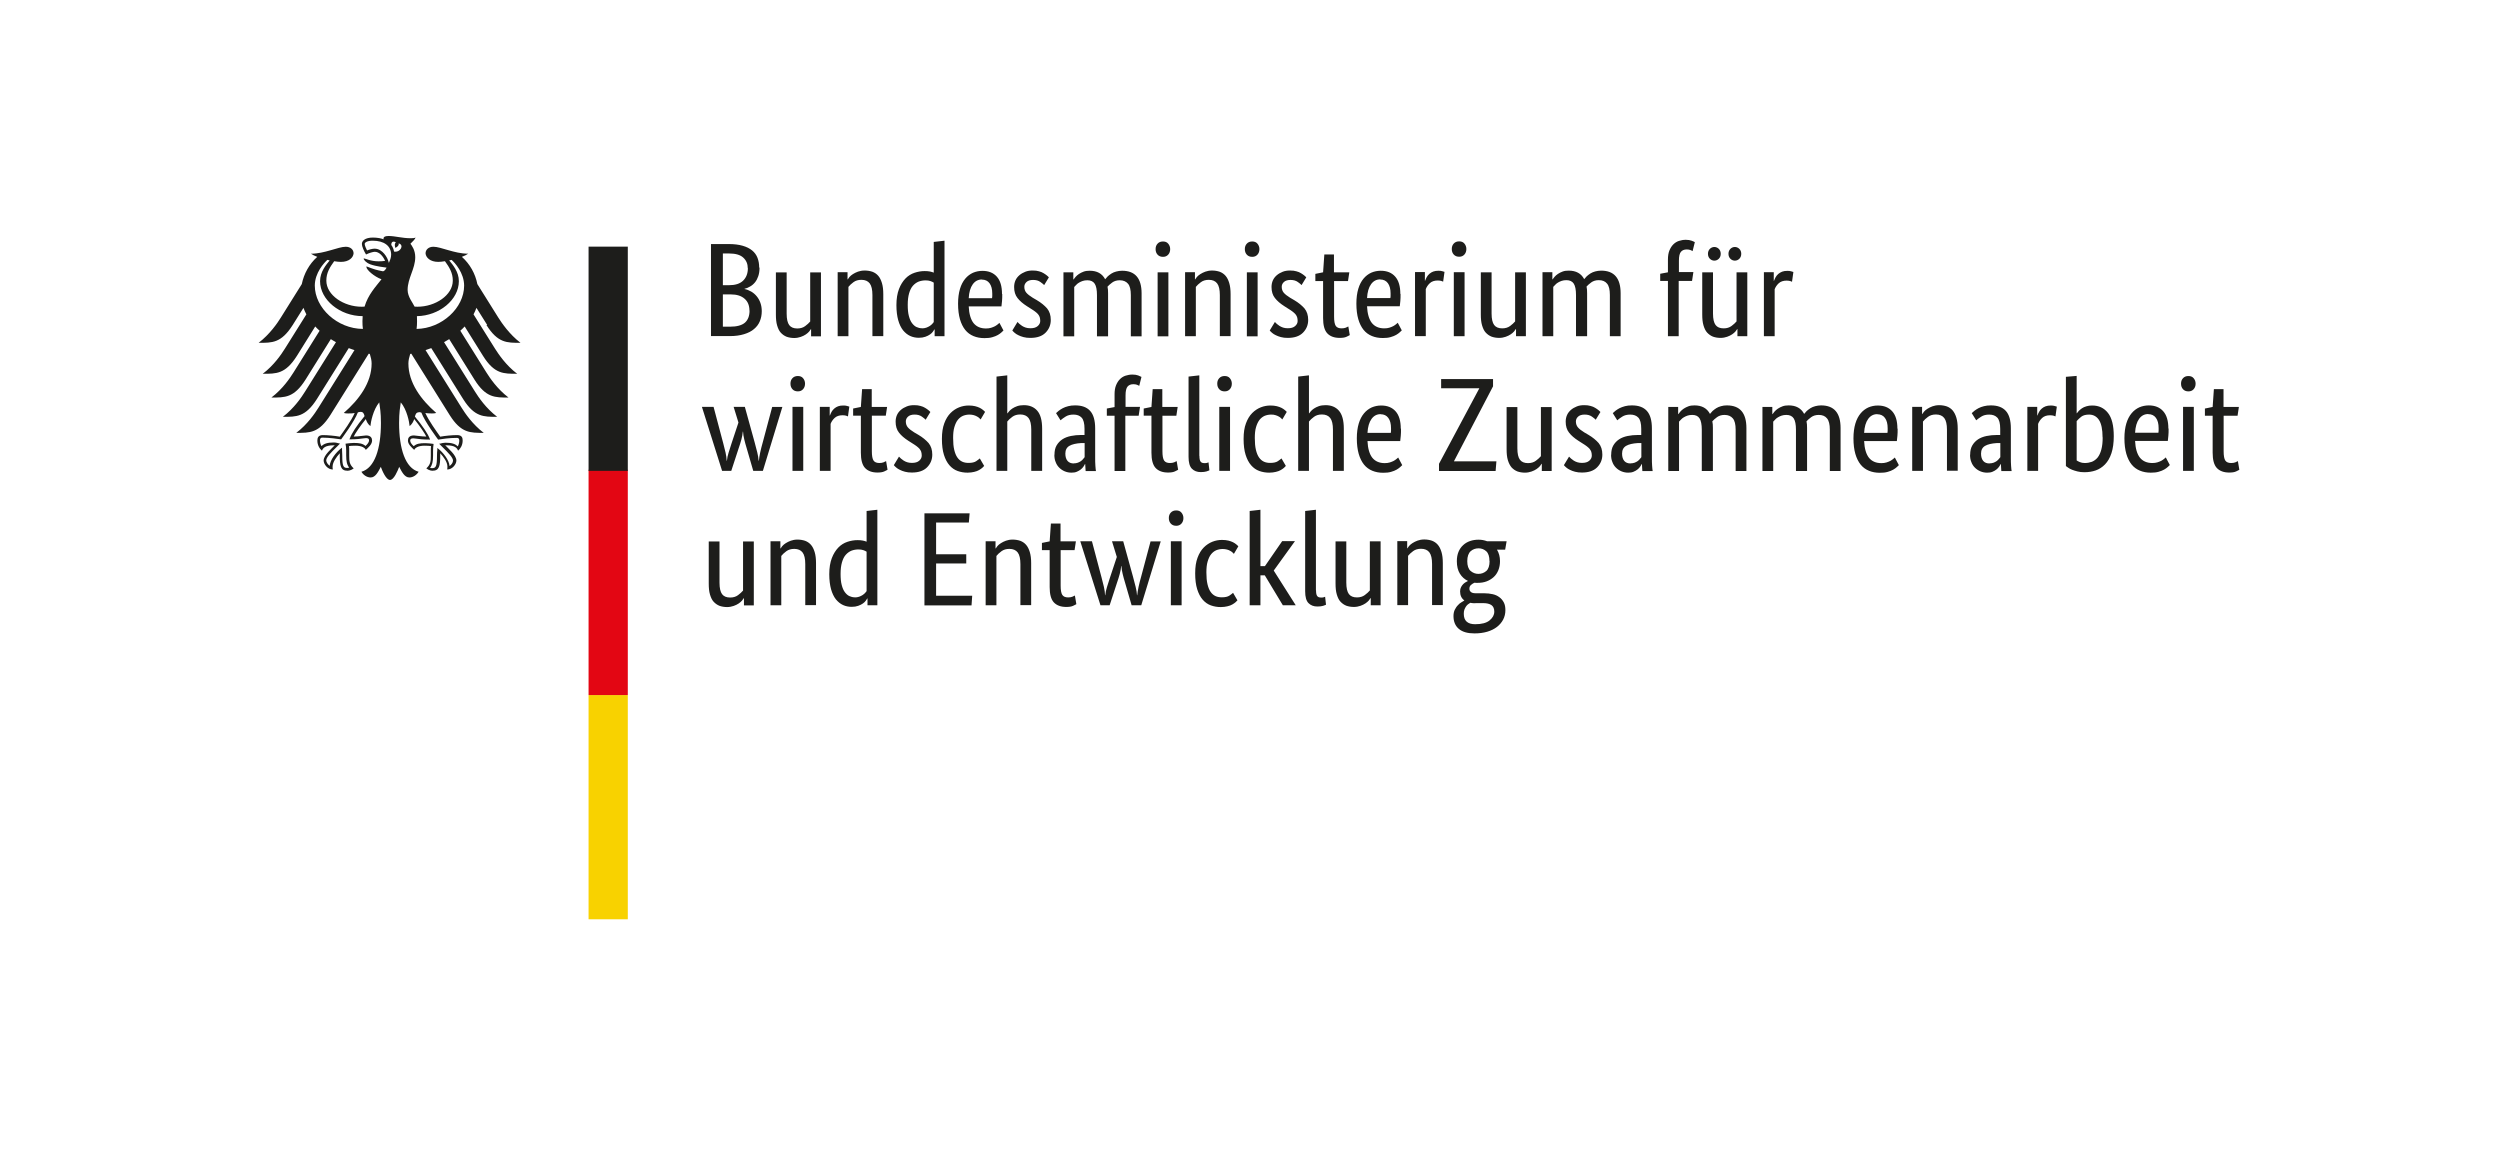 <?xml version="1.0" encoding="UTF-8"?><svg xmlns="http://www.w3.org/2000/svg" viewBox="0 0 223 104"><defs><style>.cls-1{fill:#f8d200;}.cls-2{fill:#fff;}.cls-3{fill:#e30613;}.cls-4{fill:#1d1d1b;}</style></defs><g id="Hintergrund"><rect class="cls-2" width="223" height="104"/></g><g id="Name"><path class="cls-4" d="M67.75,23.88c0,.29-.04,.54-.11,.75s-.17,.4-.29,.55c-.12,.15-.27,.28-.43,.37-.16,.1-.33,.17-.51,.21v.02c.21,.04,.41,.12,.6,.23,.19,.11,.35,.25,.49,.42,.14,.17,.25,.36,.33,.59,.08,.23,.12,.47,.12,.74,0,.33-.06,.62-.17,.89s-.28,.5-.52,.7c-.23,.2-.53,.35-.89,.46s-.78,.17-1.27,.17h-1.68v-8.21h1.58c.48,0,.9,.05,1.24,.15,.35,.1,.63,.24,.85,.42s.38,.4,.48,.66c.1,.26,.15,.55,.15,.86Zm-1.05,.04c0-.38-.13-.69-.4-.94s-.69-.37-1.27-.37h-.55v2.83h.54c.56,0,.98-.13,1.26-.4s.43-.64,.43-1.12Zm.15,3.78c0-.44-.14-.8-.43-1.05-.29-.26-.7-.39-1.24-.39h-.7v2.88h.64c.61,0,1.05-.12,1.33-.36,.27-.24,.41-.6,.41-1.08Zm6.38,2.3h-.88v-.64h-.02s-.08,.12-.15,.21c-.08,.09-.18,.18-.3,.26-.12,.08-.27,.16-.45,.22s-.37,.1-.58,.1c-.25,0-.48-.04-.68-.11-.2-.08-.37-.2-.52-.36s-.25-.38-.33-.65c-.08-.27-.11-.59-.11-.98v-3.75h.96v3.68c0,.48,.08,.82,.23,1.02,.15,.2,.39,.3,.72,.3,.28,0,.51-.07,.7-.21,.19-.14,.34-.28,.45-.41v-4.38h.96v5.71Zm4.59,0v-3.68c0-.48-.08-.83-.24-1.04-.16-.21-.41-.32-.74-.32-.29,0-.52,.07-.71,.21s-.34,.28-.45,.42v4.4h-.96v-5.71h.88v.64h.02s.08-.12,.15-.21c.08-.09,.18-.18,.31-.26s.28-.16,.45-.22,.37-.1,.6-.1c.25,0,.48,.04,.69,.11,.21,.08,.38,.2,.52,.36s.25,.38,.33,.65c.08,.27,.12,.59,.12,.98v3.75h-.96Zm2.14-2.77c0-.58,.08-1.06,.23-1.45s.35-.7,.58-.94,.51-.41,.81-.51c.3-.1,.6-.15,.9-.15,.18,0,.34,.01,.48,.04,.13,.03,.25,.06,.33,.1v-2.74l.96-.11v8.52h-.88v-.61h-.02s-.07,.11-.13,.2-.15,.17-.26,.25-.25,.15-.42,.21c-.17,.06-.36,.09-.58,.09-.27,0-.53-.05-.77-.16-.24-.11-.45-.28-.64-.51-.18-.23-.33-.54-.43-.9s-.16-.82-.16-1.34Zm2.26,2.06c.15,0,.29-.02,.4-.06s.22-.09,.31-.15,.16-.12,.22-.18,.11-.12,.14-.17v-3.52c-.09-.06-.19-.1-.3-.14-.12-.04-.26-.06-.43-.06-.22,0-.43,.04-.62,.11-.19,.08-.36,.2-.51,.37s-.26,.4-.34,.68-.12,.62-.12,1.02,.03,.73,.1,.99c.07,.27,.16,.48,.28,.64,.12,.16,.25,.28,.4,.35s.31,.11,.48,.11Zm7.18-3.07c0,.25,0,.46-.02,.64s-.03,.34-.05,.47h-2.92c.03,.67,.18,1.17,.43,1.49,.26,.32,.63,.48,1.11,.48,.17,0,.32-.02,.45-.06s.25-.09,.35-.14c.1-.06,.18-.11,.25-.17,.07-.06,.12-.1,.15-.13l.36,.68s-.1,.1-.18,.17c-.08,.08-.19,.15-.32,.23-.13,.08-.3,.14-.5,.2s-.43,.08-.7,.08c-.36,0-.68-.06-.97-.18-.29-.12-.54-.3-.74-.55s-.36-.57-.47-.95c-.11-.38-.17-.85-.17-1.39,0-.51,.06-.95,.17-1.32,.11-.37,.27-.67,.47-.91s.43-.41,.69-.53c.26-.11,.54-.17,.84-.17,.55,0,.98,.17,1.29,.52s.46,.86,.46,1.55Zm-1.81-1.29c-.34,0-.61,.14-.82,.43s-.33,.7-.36,1.24h2.08s.01-.1,.02-.17c0-.08,0-.16,0-.24,0-.4-.08-.7-.24-.92-.16-.22-.39-.33-.69-.33Zm5.56,.51c-.06-.07-.18-.17-.35-.29-.17-.12-.38-.18-.65-.18-.25,0-.45,.06-.58,.18s-.2,.26-.2,.43c0,.21,.06,.39,.18,.53,.12,.14,.31,.29,.57,.45l.36,.21c.39,.23,.69,.48,.92,.74,.22,.27,.33,.61,.33,1.03,0,.45-.16,.83-.47,1.14-.31,.31-.76,.46-1.35,.46-.23,0-.43-.02-.61-.07s-.33-.1-.46-.17c-.13-.06-.24-.13-.33-.21-.09-.08-.16-.14-.21-.21l.46-.76s.11,.1,.17,.17c.07,.06,.15,.12,.24,.18s.2,.11,.32,.15,.26,.06,.42,.06c.29,0,.5-.06,.65-.19s.23-.28,.23-.46c0-.13-.02-.25-.05-.35-.04-.1-.09-.19-.16-.27s-.16-.15-.26-.23-.22-.15-.36-.24l-.36-.23c-.36-.23-.64-.47-.84-.73-.2-.25-.3-.58-.3-.98,0-.21,.04-.41,.12-.59,.08-.18,.2-.33,.35-.46,.15-.13,.33-.23,.53-.31,.2-.08,.42-.11,.65-.11s.41,.02,.57,.07c.16,.04,.3,.1,.41,.17,.11,.07,.21,.13,.29,.2,.08,.07,.14,.12,.18,.17l-.42,.69Zm4.7,4.56v-3.68c0-.47-.07-.81-.2-1.01s-.35-.31-.65-.31c-.16,0-.3,.02-.42,.06-.12,.04-.23,.09-.33,.15s-.18,.12-.25,.2-.13,.13-.18,.19v4.4h-.96v-5.71h.88v.64h.02c.04-.06,.1-.14,.18-.23,.08-.09,.18-.18,.3-.26s.26-.15,.42-.21,.34-.08,.54-.08c.65,0,1.11,.25,1.38,.76,.06-.08,.13-.16,.23-.26,.1-.09,.21-.17,.33-.25,.13-.08,.27-.14,.43-.18s.33-.07,.52-.07c1.16,0,1.74,.67,1.74,2.02v3.83h-.96v-3.68c0-.47-.08-.81-.25-1.01s-.41-.31-.74-.31c-.27,0-.49,.07-.67,.2-.18,.13-.32,.26-.42,.37,.02,.09,.03,.18,.04,.28,0,.1,.01,.2,.01,.32v3.83h-.96Zm6.37,0h-.96v-5.71h.96v5.71Zm-.48-7.09c-.2,0-.36-.06-.48-.19s-.18-.29-.18-.5,.06-.36,.18-.49,.28-.19,.48-.19,.35,.06,.46,.19,.18,.29,.18,.49-.06,.37-.18,.5-.27,.19-.46,.19Zm5.07,7.09v-3.68c0-.48-.08-.83-.24-1.04-.16-.21-.41-.32-.74-.32-.29,0-.52,.07-.71,.21s-.34,.28-.45,.42v4.4h-.96v-5.71h.88v.64h.02s.08-.12,.15-.21c.08-.09,.18-.18,.31-.26s.28-.16,.45-.22,.37-.1,.59-.1c.25,0,.48,.04,.69,.11,.21,.08,.38,.2,.52,.36s.25,.38,.33,.65c.08,.27,.12,.59,.12,.98v3.75h-.96Zm3.37,0h-.96v-5.71h.96v5.71Zm-.48-7.09c-.2,0-.36-.06-.48-.19s-.18-.29-.18-.5,.06-.36,.18-.49,.28-.19,.48-.19,.35,.06,.46,.19,.18,.29,.18,.49-.06,.37-.18,.5-.27,.19-.46,.19Zm4.41,2.53c-.06-.07-.18-.17-.35-.29-.17-.12-.38-.18-.65-.18-.25,0-.45,.06-.58,.18s-.2,.26-.2,.43c0,.21,.06,.39,.18,.53,.12,.14,.31,.29,.57,.45l.36,.21c.39,.23,.69,.48,.92,.74,.22,.27,.33,.61,.33,1.03,0,.45-.16,.83-.47,1.14-.31,.31-.76,.46-1.35,.46-.23,0-.43-.02-.61-.07-.17-.05-.33-.1-.46-.17-.13-.06-.24-.13-.33-.21-.09-.08-.16-.14-.21-.21l.46-.76s.11,.1,.17,.17c.07,.06,.15,.12,.24,.18,.1,.06,.2,.11,.32,.15s.26,.06,.42,.06c.29,0,.5-.06,.65-.19,.15-.13,.23-.28,.23-.46,0-.13-.02-.25-.05-.35-.04-.1-.09-.19-.16-.27s-.16-.15-.26-.23-.22-.15-.36-.24l-.36-.23c-.36-.23-.64-.47-.84-.73-.2-.25-.3-.58-.3-.98,0-.21,.04-.41,.12-.59,.08-.18,.2-.33,.35-.46,.15-.13,.33-.23,.53-.31,.2-.08,.42-.11,.65-.11s.41,.02,.57,.07c.16,.04,.3,.1,.41,.17,.11,.07,.21,.13,.29,.2,.08,.07,.14,.12,.18,.17l-.42,.69Zm4.14-.37h-1.25v3.17c0,.4,.05,.68,.15,.83,.1,.15,.28,.22,.52,.22,.14,0,.27-.02,.37-.06s.18-.08,.23-.11l.13,.77s-.13,.08-.29,.15c-.15,.07-.35,.1-.61,.1-.49,0-.86-.14-1.11-.41-.25-.27-.37-.73-.37-1.36v-3.3h-.69v-.64l.69-.14,.11-1.59h.86v1.59h1.37l-.12,.79Zm4.68,1.14c0,.25,0,.46-.02,.64s-.03,.34-.05,.47h-2.92c.03,.67,.18,1.17,.43,1.49,.26,.32,.63,.48,1.11,.48,.17,0,.32-.02,.45-.06s.25-.09,.35-.14c.1-.06,.18-.11,.25-.17,.07-.06,.12-.1,.15-.13l.36,.68s-.1,.1-.18,.17c-.08,.08-.19,.15-.32,.23-.13,.08-.3,.14-.5,.2-.2,.06-.43,.08-.7,.08-.36,0-.68-.06-.97-.18-.29-.12-.54-.3-.74-.55-.2-.25-.36-.57-.47-.95-.11-.38-.17-.85-.17-1.39,0-.51,.06-.95,.17-1.32,.11-.37,.27-.67,.47-.91s.43-.41,.69-.53c.26-.11,.54-.17,.84-.17,.55,0,.98,.17,1.29,.52s.46,.86,.46,1.55Zm-1.81-1.29c-.34,0-.61,.14-.82,.43s-.33,.7-.36,1.24h2.08s.01-.1,.02-.17c0-.08,0-.16,0-.24,0-.4-.08-.7-.24-.92-.16-.22-.39-.33-.69-.33Zm5.6,.2s-.08-.04-.15-.06c-.08-.02-.19-.04-.32-.04-.3,0-.54,.08-.71,.24-.17,.16-.29,.34-.36,.53v4.19h-.96v-5.71h.88v.77h.02c.04-.11,.09-.22,.15-.33s.14-.2,.24-.29,.21-.15,.34-.2c.13-.05,.29-.07,.47-.07,.13,0,.24,.01,.33,.04s.15,.04,.2,.06l-.12,.86Zm1.92,4.87h-.96v-5.71h.96v5.71Zm-.48-7.09c-.2,0-.36-.06-.48-.19s-.18-.29-.18-.5,.06-.36,.18-.49,.28-.19,.48-.19,.35,.06,.46,.19,.18,.29,.18,.49-.06,.37-.18,.5-.27,.19-.46,.19Zm5.95,7.09h-.88v-.64h-.02s-.08,.12-.15,.21c-.08,.09-.18,.18-.3,.26-.12,.08-.27,.16-.45,.22-.17,.06-.37,.1-.58,.1-.25,0-.48-.04-.68-.11-.2-.08-.37-.2-.52-.36s-.25-.38-.33-.65c-.08-.27-.11-.59-.11-.98v-3.75h.96v3.68c0,.48,.08,.82,.23,1.02,.15,.2,.39,.3,.72,.3,.28,0,.51-.07,.7-.21,.19-.14,.34-.28,.45-.41v-4.38h.96v5.71Zm4.47,0v-3.68c0-.47-.07-.81-.2-1.01s-.35-.31-.65-.31c-.16,0-.3,.02-.42,.06-.12,.04-.23,.09-.33,.15-.1,.06-.18,.12-.25,.2s-.13,.13-.18,.19v4.4h-.96v-5.71h.88v.64h.02c.04-.06,.1-.14,.18-.23,.08-.09,.18-.18,.3-.26s.26-.15,.42-.21,.34-.08,.54-.08c.65,0,1.11,.25,1.38,.76,.06-.08,.13-.16,.23-.26,.1-.09,.21-.17,.33-.25,.13-.08,.27-.14,.43-.18s.33-.07,.52-.07c1.16,0,1.74,.67,1.74,2.02v3.83h-.96v-3.68c0-.47-.08-.81-.25-1.01-.17-.21-.41-.31-.74-.31-.27,0-.49,.07-.67,.2-.18,.13-.32,.26-.42,.37,.02,.09,.03,.18,.04,.28,0,.1,.01,.2,.01,.32v3.83h-.96Zm10.33-4.93h-1.17v4.93h-.96v-4.93h-.69v-.64l.69-.13v-1.14c0-.31,.04-.58,.13-.8,.09-.22,.2-.4,.35-.55,.14-.14,.31-.25,.5-.31,.19-.06,.39-.1,.61-.1s.38,.03,.52,.08,.24,.1,.29,.13l-.2,.8s-.11-.07-.2-.1-.19-.05-.32-.05c-.23,0-.4,.07-.52,.21s-.18,.4-.18,.79v1.02h1.29l-.12,.79Zm4.95,4.93h-.88v-.64h-.02s-.08,.12-.15,.21c-.08,.09-.18,.18-.3,.26-.12,.08-.27,.16-.45,.22-.17,.06-.37,.1-.58,.1-.25,0-.48-.04-.68-.11-.2-.08-.37-.2-.52-.36s-.25-.38-.33-.65c-.08-.27-.11-.59-.11-.98v-3.75h.96v3.68c0,.48,.08,.82,.23,1.02,.15,.2,.39,.3,.72,.3,.28,0,.51-.07,.7-.21,.19-.14,.34-.28,.45-.41v-4.38h.96v5.71Zm-2.37-7.35c0,.18-.06,.33-.17,.44s-.25,.17-.4,.17-.29-.06-.4-.17-.17-.26-.17-.44,.06-.33,.17-.44,.25-.17,.4-.17,.29,.06,.4,.17,.17,.26,.17,.44Zm1.83,0c0,.18-.06,.33-.17,.44s-.25,.17-.4,.17-.29-.06-.4-.17c-.11-.11-.17-.26-.17-.44s.06-.33,.17-.44c.11-.11,.25-.17,.4-.17s.29,.06,.4,.17,.17,.26,.17,.44Zm4.52,2.49s-.08-.04-.15-.06-.19-.04-.32-.04c-.3,0-.54,.08-.71,.24-.17,.16-.29,.34-.36,.53v4.19h-.96v-5.71h.88v.77h.02c.04-.11,.09-.22,.15-.33,.06-.11,.14-.2,.24-.29,.1-.08,.21-.15,.34-.2,.13-.05,.29-.07,.47-.07,.13,0,.24,.01,.33,.04s.15,.04,.2,.06l-.12,.86Zm-90.05,11.16l-1.74,5.71h-.86l-.58-2c-.09-.29-.16-.55-.22-.8s-.1-.48-.11-.7h-.02c-.02,.22-.06,.46-.13,.71s-.15,.52-.25,.8l-.65,1.99h-.82l-1.8-5.71h1.04l.86,3.24c.08,.3,.15,.58,.21,.84,.06,.26,.09,.5,.1,.73h.02c.02-.23,.07-.47,.15-.72,.08-.25,.16-.52,.26-.82l.62-1.87-.43-1.4h1l.87,3.15c.09,.33,.17,.63,.24,.92s.11,.53,.12,.74h.02c.02-.21,.06-.45,.12-.74,.06-.29,.14-.59,.23-.91l.84-3.15h.93Zm1.86,5.71h-.96v-5.71h.96v5.71Zm-.48-7.09c-.2,0-.36-.06-.48-.19s-.18-.29-.18-.5,.06-.36,.18-.49,.28-.19,.48-.19,.35,.06,.46,.19,.18,.29,.18,.49-.06,.37-.18,.5-.27,.19-.46,.19Zm4.46,2.23s-.08-.04-.15-.06-.19-.04-.32-.04c-.3,0-.54,.08-.71,.24-.17,.16-.29,.34-.36,.53v4.19h-.96v-5.71h.88v.77h.02c.04-.11,.09-.22,.15-.33s.14-.2,.24-.29,.21-.15,.34-.2c.13-.05,.29-.07,.47-.07,.13,0,.24,.01,.33,.04s.15,.04,.2,.06l-.12,.86Zm3.39-.06h-1.25v3.17c0,.4,.05,.68,.15,.83,.1,.15,.28,.22,.52,.22,.14,0,.27-.02,.37-.06s.18-.08,.23-.11l.13,.77s-.13,.08-.29,.15c-.15,.07-.35,.1-.61,.1-.49,0-.86-.14-1.11-.41-.25-.27-.37-.73-.37-1.36v-3.3h-.69v-.64l.69-.14,.11-1.59h.86v1.59h1.37l-.12,.79Zm3.56,.37c-.06-.07-.18-.17-.35-.29-.17-.12-.38-.18-.65-.18-.25,0-.45,.06-.58,.18s-.2,.26-.2,.43c0,.21,.06,.39,.18,.53,.12,.14,.31,.29,.57,.45l.36,.21c.39,.23,.69,.48,.92,.74,.22,.27,.33,.61,.33,1.03,0,.45-.16,.83-.47,1.14-.31,.31-.76,.46-1.35,.46-.23,0-.43-.02-.61-.07s-.33-.1-.46-.17c-.13-.06-.24-.13-.33-.21-.09-.08-.16-.14-.21-.21l.46-.76s.11,.1,.17,.17c.07,.06,.15,.12,.24,.18s.2,.11,.32,.15,.26,.06,.42,.06c.29,0,.5-.06,.65-.19s.23-.28,.23-.46c0-.13-.02-.25-.05-.35-.04-.1-.09-.19-.16-.27s-.16-.15-.26-.23-.22-.15-.36-.24l-.36-.23c-.36-.23-.64-.47-.84-.73-.2-.25-.3-.58-.3-.98,0-.21,.04-.41,.12-.59,.08-.18,.2-.33,.35-.46,.15-.13,.33-.23,.53-.31,.2-.08,.42-.11,.65-.11s.41,.02,.57,.07c.16,.04,.3,.1,.41,.17,.11,.07,.21,.13,.29,.2,.08,.07,.14,.12,.18,.17l-.42,.69Zm4.88-.05s-.06-.06-.11-.11c-.05-.05-.12-.1-.2-.14s-.17-.09-.29-.12-.24-.05-.38-.05c-.21,0-.4,.04-.58,.11-.18,.08-.33,.2-.46,.36s-.23,.38-.31,.65c-.08,.27-.11,.59-.11,.97,0,.42,.03,.77,.1,1.06,.07,.29,.16,.51,.28,.68,.12,.17,.26,.29,.43,.37,.17,.08,.36,.11,.57,.11,.29,0,.52-.05,.67-.15s.26-.19,.33-.25l.39,.67s-.1,.11-.17,.17c-.08,.07-.17,.13-.29,.2s-.26,.12-.43,.16c-.17,.04-.37,.07-.59,.07-.32,0-.61-.05-.89-.15s-.52-.27-.73-.51-.37-.55-.49-.93-.18-.85-.18-1.42,.07-1.01,.21-1.39,.33-.69,.56-.92c.23-.23,.49-.4,.77-.51,.28-.11,.57-.16,.85-.16,.21,0,.4,.02,.57,.06,.16,.04,.3,.09,.42,.15,.11,.06,.21,.12,.29,.19,.08,.07,.14,.12,.18,.17l-.4,.68Zm4.53,4.61v-3.68c0-.48-.08-.83-.24-1.04-.16-.21-.41-.32-.74-.32-.29,0-.52,.07-.71,.21s-.34,.28-.45,.42v4.4h-.96v-8.41l.96-.11v3.39h.02s.08-.11,.15-.19c.07-.08,.16-.16,.28-.24s.26-.15,.43-.21c.17-.06,.37-.09,.6-.09,.5,0,.9,.16,1.19,.49s.44,.86,.44,1.62v3.75h-.96Zm2.07-1.45c0-.33,.06-.61,.19-.83s.3-.4,.51-.54c.21-.14,.47-.24,.76-.3,.29-.06,.6-.09,.92-.09h.3v-.55c0-.48-.09-.82-.26-1-.17-.18-.41-.27-.72-.27-.29,0-.52,.06-.71,.18-.19,.12-.34,.23-.45,.33l-.4-.64c.06-.06,.14-.13,.24-.21,.1-.08,.22-.15,.36-.23s.31-.13,.49-.18,.39-.07,.62-.07c.59,0,1.03,.16,1.33,.49s.45,.85,.45,1.57v2.61c0,.25,0,.49,.02,.72,.02,.23,.03,.39,.05,.47h-.92l-.04-.63h-.02c-.03,.07-.08,.15-.14,.24-.06,.09-.14,.17-.24,.25-.1,.08-.21,.14-.35,.2s-.29,.08-.48,.08c-.21,0-.41-.04-.6-.12-.19-.08-.35-.19-.49-.33-.14-.14-.25-.31-.32-.51-.08-.19-.11-.41-.11-.64Zm1.73,.77c.13,0,.25-.02,.36-.06s.19-.09,.27-.14c.08-.06,.14-.12,.19-.18,.05-.07,.1-.12,.14-.17v-1.26h-.31c-.46,.03-.81,.11-1.05,.25s-.36,.37-.36,.69c0,.29,.07,.51,.2,.66,.13,.15,.32,.22,.56,.22Zm5.76-4.25h-1.17v4.93h-.96v-4.93h-.69v-.64l.69-.13v-1.14c0-.31,.04-.58,.13-.8s.2-.4,.35-.55c.14-.14,.31-.25,.5-.31s.39-.1,.61-.1,.38,.03,.52,.08c.14,.06,.24,.1,.29,.13l-.2,.8s-.11-.07-.2-.1-.19-.05-.32-.05c-.23,0-.4,.07-.52,.21s-.18,.4-.18,.79v1.02h1.29l-.12,.79Zm3.39,0h-1.25v3.17c0,.4,.05,.68,.15,.83,.1,.15,.28,.22,.52,.22,.14,0,.27-.02,.37-.06s.18-.08,.23-.11l.13,.77s-.13,.08-.29,.15c-.15,.07-.35,.1-.61,.1-.49,0-.86-.14-1.11-.41-.25-.27-.37-.73-.37-1.36v-3.3h-.69v-.64l.69-.14,.11-1.59h.86v1.59h1.37l-.12,.79Zm2.05,3.59c0,.24,.03,.4,.1,.5,.07,.1,.18,.14,.35,.14,.09,0,.16,0,.22-.02s.11-.03,.14-.05l.08,.71s-.13,.06-.26,.1-.3,.06-.51,.06c-.33,0-.59-.1-.79-.3s-.3-.55-.3-1.06v-7.16l.96-.11v7.19Zm2.73,1.33h-.96v-5.71h.96v5.71Zm-.48-7.09c-.2,0-.36-.06-.48-.19s-.18-.29-.18-.5,.06-.36,.18-.49,.28-.19,.48-.19,.35,.06,.46,.19,.18,.29,.18,.49-.06,.37-.18,.5-.27,.19-.46,.19Zm5.13,2.49s-.06-.06-.11-.11c-.05-.05-.12-.1-.2-.14s-.17-.09-.29-.12c-.11-.04-.24-.05-.38-.05-.21,0-.4,.04-.58,.11-.18,.08-.33,.2-.46,.36-.13,.17-.23,.38-.31,.65-.08,.27-.11,.59-.11,.97,0,.42,.03,.77,.1,1.06,.07,.29,.16,.51,.28,.68,.12,.17,.26,.29,.43,.37,.17,.08,.36,.11,.57,.11,.29,0,.52-.05,.67-.15s.26-.19,.33-.25l.39,.67s-.1,.11-.17,.17c-.08,.07-.17,.13-.29,.2s-.26,.12-.43,.16c-.17,.04-.37,.07-.59,.07-.32,0-.61-.05-.89-.15s-.52-.27-.73-.51-.37-.55-.49-.93-.18-.85-.18-1.42,.07-1.01,.21-1.39c.14-.38,.33-.69,.56-.92,.23-.23,.49-.4,.77-.51,.28-.11,.57-.16,.85-.16,.21,0,.4,.02,.57,.06,.16,.04,.3,.09,.42,.15,.11,.06,.21,.12,.29,.19,.08,.07,.14,.12,.18,.17l-.4,.68Zm4.53,4.61v-3.68c0-.48-.08-.83-.24-1.04-.16-.21-.41-.32-.74-.32-.29,0-.52,.07-.71,.21s-.34,.28-.45,.42v4.4h-.96v-8.41l.96-.11v3.39h.02s.08-.11,.15-.19c.07-.08,.16-.16,.28-.24s.26-.15,.43-.21c.17-.06,.37-.09,.6-.09,.5,0,.9,.16,1.19,.49s.44,.86,.44,1.62v3.75h-.96Zm6.07-3.78c0,.25,0,.46-.02,.64-.02,.18-.03,.34-.05,.47h-2.92c.03,.67,.18,1.17,.43,1.49,.26,.32,.63,.48,1.11,.48,.17,0,.32-.02,.45-.06,.13-.04,.25-.09,.35-.14,.1-.06,.18-.11,.25-.17,.07-.06,.12-.1,.15-.13l.36,.68s-.1,.1-.18,.17c-.08,.08-.19,.15-.32,.23-.13,.08-.3,.14-.5,.2s-.43,.08-.7,.08c-.36,0-.68-.06-.97-.18-.29-.12-.54-.3-.74-.55s-.36-.57-.47-.95c-.11-.38-.17-.85-.17-1.39,0-.51,.06-.95,.17-1.32,.11-.37,.27-.67,.47-.91s.43-.41,.69-.53c.26-.11,.54-.17,.84-.17,.55,0,.98,.17,1.29,.52s.46,.86,.46,1.55Zm-1.81-1.29c-.34,0-.61,.14-.82,.43s-.33,.7-.36,1.24h2.08s.01-.1,.02-.17c0-.08,0-.16,0-.24,0-.4-.08-.7-.24-.92-.16-.22-.39-.33-.69-.33Zm10.03-2.5l-3.49,6.69v.02h3.78l-.07,.86h-5.05v-.64l3.59-6.72v-.02h-3.4v-.82h4.63v.64Zm5.22,7.57h-.88v-.64h-.02s-.08,.12-.15,.21c-.08,.09-.18,.18-.3,.26-.12,.08-.27,.16-.45,.22-.17,.06-.37,.1-.58,.1-.25,0-.48-.04-.68-.11-.2-.08-.37-.2-.52-.36-.14-.17-.25-.38-.33-.65-.08-.27-.11-.59-.11-.98v-3.75h.96v3.68c0,.48,.08,.82,.23,1.02,.15,.2,.39,.3,.72,.3,.28,0,.51-.07,.7-.21,.19-.14,.34-.28,.45-.41v-4.38h.96v5.71Zm3.94-4.56c-.06-.07-.18-.17-.35-.29-.17-.12-.38-.18-.65-.18-.25,0-.45,.06-.58,.18-.13,.12-.2,.26-.2,.43,0,.21,.06,.39,.18,.53,.12,.14,.31,.29,.57,.45l.36,.21c.39,.23,.69,.48,.92,.74,.22,.27,.33,.61,.33,1.03,0,.45-.16,.83-.47,1.14-.31,.31-.76,.46-1.35,.46-.23,0-.43-.02-.61-.07s-.33-.1-.46-.17c-.13-.06-.24-.13-.33-.21-.09-.08-.16-.14-.21-.21l.46-.76s.11,.1,.17,.17c.07,.06,.15,.12,.24,.18s.2,.11,.32,.15,.26,.06,.42,.06c.29,0,.5-.06,.65-.19s.23-.28,.23-.46c0-.13-.02-.25-.05-.35-.04-.1-.09-.19-.16-.27s-.16-.15-.26-.23-.22-.15-.36-.24l-.36-.23c-.36-.23-.64-.47-.84-.73-.2-.25-.3-.58-.3-.98,0-.21,.04-.41,.12-.59,.08-.18,.2-.33,.35-.46,.15-.13,.33-.23,.53-.31,.2-.08,.42-.11,.65-.11s.41,.02,.57,.07c.16,.04,.3,.1,.41,.17,.11,.07,.21,.13,.29,.2,.08,.07,.14,.12,.18,.17l-.42,.69Zm1.37,3.11c0-.33,.06-.61,.19-.83s.3-.4,.51-.54c.21-.14,.47-.24,.76-.3,.29-.06,.6-.09,.92-.09h.3v-.55c0-.48-.09-.82-.26-1-.17-.18-.41-.27-.72-.27-.29,0-.52,.06-.71,.18-.19,.12-.34,.23-.45,.33l-.4-.64c.06-.06,.14-.13,.24-.21,.1-.08,.22-.15,.36-.23,.14-.07,.31-.13,.49-.18s.39-.07,.62-.07c.59,0,1.03,.16,1.33,.49,.3,.33,.45,.85,.45,1.57v2.61c0,.25,0,.49,.02,.72,.02,.23,.03,.39,.05,.47h-.92l-.04-.63h-.02c-.03,.07-.08,.15-.14,.24-.06,.09-.14,.17-.24,.25-.1,.08-.21,.14-.35,.2s-.29,.08-.48,.08c-.21,0-.41-.04-.6-.12-.19-.08-.35-.19-.49-.33-.14-.14-.25-.31-.32-.51-.08-.19-.11-.41-.11-.64Zm1.73,.77c.13,0,.25-.02,.36-.06s.19-.09,.27-.14c.08-.06,.14-.12,.19-.18,.05-.07,.1-.12,.14-.17v-1.26h-.31c-.46,.03-.81,.11-1.05,.25s-.36,.37-.36,.69c0,.29,.07,.51,.2,.66,.13,.15,.32,.22,.56,.22Zm6.35,.68v-3.68c0-.47-.07-.81-.2-1.01-.13-.21-.35-.31-.65-.31-.16,0-.3,.02-.42,.06-.12,.04-.23,.09-.33,.15-.1,.06-.18,.12-.25,.2s-.13,.13-.18,.19v4.4h-.96v-5.71h.88v.64h.02c.04-.06,.1-.14,.18-.23,.08-.09,.18-.18,.3-.26s.26-.15,.42-.21,.34-.08,.54-.08c.65,0,1.11,.25,1.38,.76,.06-.08,.13-.16,.23-.26,.1-.09,.21-.17,.33-.25,.13-.08,.27-.14,.43-.18,.16-.05,.33-.07,.52-.07,1.16,0,1.74,.67,1.74,2.02v3.83h-.96v-3.68c0-.47-.08-.81-.25-1.01s-.41-.31-.74-.31c-.27,0-.49,.07-.67,.2-.18,.13-.32,.26-.42,.37,.02,.09,.03,.18,.04,.28,0,.1,.01,.2,.01,.32v3.83h-.96Zm8.4,0v-3.68c0-.47-.07-.81-.2-1.01s-.35-.31-.65-.31c-.16,0-.3,.02-.42,.06-.12,.04-.23,.09-.33,.15-.1,.06-.18,.12-.25,.2s-.13,.13-.18,.19v4.4h-.96v-5.71h.88v.64h.02c.04-.06,.1-.14,.18-.23,.08-.09,.18-.18,.3-.26s.26-.15,.42-.21,.34-.08,.54-.08c.65,0,1.11,.25,1.38,.76,.06-.08,.13-.16,.23-.26,.1-.09,.21-.17,.33-.25,.13-.08,.27-.14,.43-.18s.33-.07,.52-.07c1.16,0,1.74,.67,1.74,2.02v3.83h-.96v-3.68c0-.47-.08-.81-.25-1.01-.17-.21-.41-.31-.74-.31-.27,0-.49,.07-.67,.2-.18,.13-.32,.26-.42,.37,.02,.09,.03,.18,.04,.28,0,.1,.01,.2,.01,.32v3.83h-.96Zm9.07-3.78c0,.25,0,.46-.02,.64s-.03,.34-.05,.47h-2.92c.03,.67,.18,1.17,.43,1.49,.26,.32,.63,.48,1.11,.48,.17,0,.32-.02,.45-.06s.25-.09,.35-.14c.1-.06,.18-.11,.25-.17,.07-.06,.12-.1,.15-.13l.36,.68s-.1,.1-.18,.17c-.08,.08-.19,.15-.32,.23-.13,.08-.3,.14-.5,.2s-.43,.08-.7,.08c-.36,0-.68-.06-.97-.18-.29-.12-.54-.3-.74-.55s-.36-.57-.47-.95c-.11-.38-.17-.85-.17-1.39,0-.51,.06-.95,.17-1.32,.11-.37,.27-.67,.47-.91s.43-.41,.69-.53c.26-.11,.54-.17,.84-.17,.55,0,.98,.17,1.29,.52,.31,.35,.46,.86,.46,1.55Zm-1.81-1.29c-.34,0-.61,.14-.82,.43s-.33,.7-.36,1.24h2.08s.01-.1,.02-.17c0-.08,0-.16,0-.24,0-.4-.08-.7-.24-.92-.16-.22-.39-.33-.69-.33Zm6.21,5.07v-3.68c0-.48-.08-.83-.24-1.04-.16-.21-.41-.32-.74-.32-.29,0-.52,.07-.71,.21s-.34,.28-.45,.42v4.4h-.96v-5.71h.88v.64h.02s.08-.12,.15-.21c.08-.09,.18-.18,.31-.26s.28-.16,.45-.22,.37-.1,.59-.1c.25,0,.48,.04,.69,.11,.21,.08,.38,.2,.52,.36,.14,.17,.25,.38,.33,.65,.08,.27,.12,.59,.12,.98v3.75h-.96Zm2.07-1.45c0-.33,.06-.61,.19-.83s.3-.4,.51-.54c.21-.14,.47-.24,.76-.3,.29-.06,.6-.09,.92-.09h.3v-.55c0-.48-.09-.82-.26-1-.17-.18-.41-.27-.72-.27-.29,0-.52,.06-.71,.18-.19,.12-.34,.23-.45,.33l-.4-.64c.06-.06,.14-.13,.24-.21,.1-.08,.22-.15,.36-.23s.31-.13,.49-.18,.39-.07,.62-.07c.59,0,1.03,.16,1.33,.49s.45,.85,.45,1.57v2.61c0,.25,0,.49,.02,.72,.02,.23,.03,.39,.05,.47h-.92l-.04-.63h-.02c-.03,.07-.08,.15-.14,.24-.06,.09-.14,.17-.24,.25-.1,.08-.21,.14-.35,.2s-.29,.08-.48,.08c-.21,0-.41-.04-.6-.12-.19-.08-.35-.19-.49-.33-.14-.14-.25-.31-.32-.51-.08-.19-.11-.41-.11-.64Zm1.73,.77c.13,0,.25-.02,.36-.06s.19-.09,.27-.14c.08-.06,.14-.12,.19-.18,.05-.07,.1-.12,.14-.17v-1.26h-.31c-.46,.03-.81,.11-1.05,.25s-.36,.37-.36,.69c0,.29,.07,.51,.2,.66,.13,.15,.32,.22,.56,.22Zm5.87-4.19s-.08-.04-.15-.06-.19-.04-.32-.04c-.3,0-.54,.08-.71,.24-.17,.16-.29,.34-.36,.53v4.19h-.96v-5.71h.88v.77h.02c.04-.11,.09-.22,.15-.33,.06-.11,.14-.2,.24-.29s.21-.15,.34-.2c.13-.05,.29-.07,.47-.07,.13,0,.24,.01,.33,.04,.08,.02,.15,.04,.2,.06l-.12,.86Zm5.21,1.75c0,.61-.07,1.12-.21,1.54s-.33,.74-.57,.99-.52,.43-.83,.54c-.32,.11-.65,.16-1.01,.16-.23,0-.44-.02-.62-.07-.18-.04-.34-.1-.48-.15s-.25-.12-.34-.18c-.09-.06-.16-.12-.21-.15v-7.96l.96-.08v3.33h.02c.04-.06,.1-.13,.17-.21,.08-.08,.17-.15,.28-.23s.24-.13,.4-.18c.15-.05,.33-.07,.52-.07,.59,0,1.05,.22,1.4,.66,.35,.44,.52,1.13,.52,2.08Zm-1,.12c0-.71-.11-1.23-.32-1.55s-.51-.48-.88-.48c-.3,0-.53,.06-.7,.19-.16,.13-.3,.26-.41,.39v3.51c.07,.05,.17,.1,.29,.15,.12,.05,.26,.08,.43,.08,.23,0,.44-.04,.64-.11,.19-.08,.36-.2,.51-.38,.14-.18,.25-.41,.33-.71s.12-.65,.12-1.08Zm5.89-.79c0,.25,0,.46-.02,.64s-.03,.34-.05,.47h-2.92c.03,.67,.18,1.17,.43,1.49,.26,.32,.63,.48,1.11,.48,.17,0,.32-.02,.45-.06s.25-.09,.35-.14c.1-.06,.18-.11,.25-.17,.07-.06,.12-.1,.15-.13l.36,.68s-.1,.1-.18,.17c-.08,.08-.19,.15-.32,.23-.13,.08-.3,.14-.5,.2s-.43,.08-.7,.08c-.36,0-.68-.06-.97-.18-.29-.12-.54-.3-.74-.55s-.36-.57-.47-.95c-.11-.38-.17-.85-.17-1.39,0-.51,.06-.95,.17-1.32,.11-.37,.27-.67,.47-.91,.2-.24,.43-.41,.69-.53,.26-.11,.54-.17,.84-.17,.55,0,.98,.17,1.29,.52s.46,.86,.46,1.55Zm-1.81-1.29c-.34,0-.61,.14-.82,.43s-.33,.7-.36,1.24h2.08s.01-.1,.02-.17c0-.08,0-.16,0-.24,0-.4-.08-.7-.24-.92-.16-.22-.39-.33-.69-.33Zm4.06,5.07h-.96v-5.71h.96v5.71Zm-.48-7.09c-.2,0-.36-.06-.48-.19s-.18-.29-.18-.5,.06-.36,.18-.49,.28-.19,.48-.19,.35,.06,.46,.19,.18,.29,.18,.49-.06,.37-.18,.5-.27,.19-.46,.19Zm4.39,2.17h-1.25v3.17c0,.4,.05,.68,.15,.83,.1,.15,.28,.22,.52,.22,.14,0,.27-.02,.37-.06s.18-.08,.23-.11l.13,.77s-.13,.08-.29,.15c-.15,.07-.35,.1-.61,.1-.49,0-.86-.14-1.11-.41-.25-.27-.37-.73-.37-1.36v-3.3h-.69v-.64l.69-.14,.11-1.59h.86v1.59h1.37l-.12,.79ZM67.24,54h-.88v-.64h-.02s-.08,.12-.15,.21c-.08,.09-.18,.18-.3,.26-.12,.08-.27,.16-.45,.22s-.37,.1-.58,.1c-.25,0-.48-.04-.68-.11-.2-.08-.37-.2-.52-.36s-.25-.38-.33-.65c-.08-.27-.11-.59-.11-.98v-3.75h.96v3.68c0,.48,.08,.82,.23,1.02,.15,.2,.39,.3,.72,.3,.28,0,.51-.07,.7-.21,.19-.14,.34-.28,.45-.41v-4.38h.96v5.71Zm4.59,0v-3.68c0-.48-.08-.83-.24-1.04-.16-.21-.41-.32-.74-.32-.29,0-.52,.07-.71,.21s-.34,.28-.45,.42v4.4h-.96v-5.71h.88v.64h.02s.08-.12,.15-.21c.08-.09,.18-.18,.31-.26s.28-.16,.45-.22,.37-.1,.59-.1c.25,0,.48,.04,.69,.11,.21,.08,.38,.2,.52,.36s.25,.38,.33,.65c.08,.27,.12,.59,.12,.98v3.75h-.96Zm2.14-2.77c0-.58,.08-1.06,.23-1.45s.35-.7,.58-.94,.51-.41,.81-.51c.3-.1,.6-.15,.9-.15,.18,0,.34,.01,.48,.04,.13,.03,.25,.06,.33,.1v-2.74l.96-.11v8.52h-.88v-.61h-.02s-.07,.11-.13,.2-.15,.17-.26,.25-.25,.15-.42,.21c-.17,.06-.36,.09-.58,.09-.27,0-.53-.05-.77-.16-.24-.11-.45-.28-.64-.51-.18-.23-.33-.54-.43-.9s-.16-.82-.16-1.34Zm2.26,2.06c.15,0,.29-.02,.4-.06s.22-.09,.31-.15,.16-.12,.22-.18,.11-.12,.14-.17v-3.52c-.09-.06-.19-.1-.3-.14-.12-.04-.26-.06-.43-.06-.22,0-.43,.04-.62,.11-.19,.08-.36,.2-.51,.37s-.26,.4-.34,.68-.12,.62-.12,1.02,.03,.73,.1,.99c.07,.27,.16,.48,.28,.64,.12,.16,.25,.28,.4,.35s.31,.11,.48,.11Zm10.2-6.68h-2.93v2.83h2.69v.82h-2.69v2.88h3.22l-.06,.86h-4.2v-8.21h4.03l-.07,.82Zm4.59,7.39v-3.68c0-.48-.08-.83-.24-1.04-.16-.21-.41-.32-.74-.32-.29,0-.52,.07-.71,.21s-.34,.28-.45,.42v4.4h-.96v-5.71h.88v.64h.02s.08-.12,.15-.21c.08-.09,.18-.18,.31-.26s.28-.16,.45-.22,.37-.1,.59-.1c.25,0,.48,.04,.69,.11,.21,.08,.38,.2,.52,.36s.25,.38,.33,.65c.08,.27,.12,.59,.12,.98v3.75h-.96Zm4.84-4.93h-1.25v3.17c0,.4,.05,.68,.15,.83,.1,.15,.28,.22,.52,.22,.14,0,.27-.02,.37-.06s.18-.08,.23-.11l.13,.77s-.13,.08-.29,.15c-.15,.07-.35,.1-.61,.1-.49,0-.86-.14-1.11-.41-.25-.27-.37-.73-.37-1.36v-3.3h-.69v-.64l.69-.14,.11-1.59h.86v1.59h1.37l-.12,.79Zm7.68-.79l-1.74,5.71h-.86l-.58-2c-.09-.29-.16-.55-.22-.8s-.1-.48-.11-.7h-.02c-.02,.22-.06,.46-.13,.71s-.15,.52-.25,.8l-.65,1.99h-.82l-1.8-5.71h1.04l.86,3.24c.08,.3,.15,.58,.21,.84,.06,.26,.09,.5,.1,.73h.02c.02-.23,.07-.47,.15-.72,.08-.25,.16-.52,.26-.82l.62-1.87-.43-1.4h1l.87,3.15c.09,.33,.17,.63,.24,.92s.11,.53,.12,.74h.02c.02-.21,.06-.45,.12-.74,.06-.29,.14-.59,.23-.91l.84-3.15h.93Zm1.86,5.71h-.96v-5.71h.96v5.71Zm-.48-7.09c-.2,0-.36-.06-.48-.19s-.18-.29-.18-.5,.06-.36,.18-.49,.28-.19,.48-.19,.35,.06,.46,.19,.18,.29,.18,.49-.06,.37-.18,.5-.27,.19-.46,.19Zm5.13,2.49s-.06-.06-.11-.11c-.05-.05-.12-.1-.2-.14-.08-.05-.17-.09-.29-.12s-.24-.05-.38-.05c-.21,0-.4,.04-.58,.11-.18,.08-.33,.2-.46,.36s-.23,.38-.31,.65c-.08,.27-.11,.59-.11,.97,0,.42,.03,.77,.1,1.06,.07,.29,.16,.51,.28,.68,.12,.17,.26,.29,.43,.37,.17,.08,.36,.11,.57,.11,.29,0,.52-.05,.67-.15,.15-.1,.26-.19,.33-.25l.39,.67s-.1,.11-.17,.17c-.08,.07-.17,.13-.29,.2s-.26,.12-.43,.16c-.17,.04-.37,.07-.59,.07-.32,0-.61-.05-.89-.15s-.52-.27-.73-.51c-.21-.24-.37-.55-.49-.93s-.18-.85-.18-1.42,.07-1.01,.21-1.39,.33-.69,.56-.92c.23-.23,.49-.4,.77-.51,.28-.11,.57-.16,.85-.16,.21,0,.4,.02,.57,.06,.16,.04,.3,.09,.42,.15,.11,.06,.21,.12,.29,.19,.08,.07,.14,.12,.18,.17l-.4,.68Zm3.57,1.51l1.96,3.09h-1.15l-1.61-2.67h-.39v2.67h-.96v-8.41l.96-.11v5.03h.4l1.54-2.23h1.14l-1.89,2.62Zm3.77,1.76c0,.24,.03,.4,.1,.5,.07,.1,.18,.14,.35,.14,.09,0,.16,0,.22-.02s.11-.03,.14-.05l.08,.71s-.13,.06-.26,.1-.3,.06-.51,.06c-.33,0-.59-.1-.79-.3-.2-.2-.3-.55-.3-1.06v-7.16l.96-.11v7.19Zm5.76,1.33h-.88v-.64h-.02s-.08,.12-.15,.21c-.08,.09-.18,.18-.3,.26-.12,.08-.27,.16-.45,.22-.17,.06-.37,.1-.58,.1-.25,0-.48-.04-.68-.11-.2-.08-.37-.2-.52-.36s-.25-.38-.33-.65c-.08-.27-.11-.59-.11-.98v-3.75h.96v3.68c0,.48,.08,.82,.23,1.02,.15,.2,.39,.3,.72,.3,.28,0,.51-.07,.7-.21,.19-.14,.34-.28,.45-.41v-4.38h.96v5.71Zm4.59,0v-3.68c0-.48-.08-.83-.24-1.04-.16-.21-.41-.32-.74-.32-.29,0-.52,.07-.71,.21-.19,.14-.34,.28-.45,.42v4.4h-.96v-5.71h.88v.64h.02s.08-.12,.15-.21c.08-.09,.18-.18,.31-.26s.28-.16,.45-.22,.37-.1,.59-.1c.25,0,.48,.04,.69,.11,.21,.08,.38,.2,.52,.36s.25,.38,.33,.65c.08,.27,.12,.59,.12,.98v3.75h-.96Zm6.5-4.96h-.71c.18,.3,.27,.64,.27,1.02,0,.3-.05,.57-.15,.82-.1,.24-.24,.45-.42,.61s-.39,.29-.63,.38c-.24,.09-.5,.13-.78,.13h-.15s-.1,0-.15-.01c-.1,.04-.19,.1-.3,.19s-.15,.2-.15,.35c0,.12,.05,.22,.14,.29,.09,.08,.24,.11,.45,.11h.73c.27,0,.52,.03,.75,.08s.43,.14,.6,.27c.17,.12,.3,.28,.4,.47s.14,.42,.14,.69c0,.31-.07,.59-.2,.84s-.32,.47-.55,.65-.53,.33-.87,.43-.72,.15-1.14,.15c-.61,0-1.07-.13-1.39-.4-.32-.27-.48-.65-.48-1.15,0-.21,.04-.4,.11-.55,.08-.15,.16-.29,.27-.4,.1-.12,.21-.21,.32-.27,.11-.07,.19-.12,.26-.16v-.02c-.25-.18-.37-.45-.37-.8,0-.15,.03-.28,.09-.39s.13-.2,.2-.27c.08-.07,.15-.13,.23-.17,.08-.04,.13-.07,.17-.09v-.02c-.29-.13-.53-.35-.71-.64-.18-.29-.27-.66-.27-1.11,0-.32,.05-.6,.15-.84,.1-.24,.24-.44,.42-.6,.17-.16,.38-.28,.61-.36,.23-.08,.49-.12,.76-.12s.52,.05,.76,.14h1.74l-.13,.75Zm-2.65,4.78c-.17,0-.31-.01-.44-.04-.07,.04-.14,.09-.21,.14-.07,.06-.13,.12-.18,.2s-.1,.17-.14,.28c-.04,.11-.05,.23-.05,.37,0,.61,.34,.92,1.01,.92,.58,0,1.01-.11,1.29-.34,.28-.23,.42-.49,.42-.78,0-.28-.09-.47-.26-.59-.17-.11-.41-.17-.7-.17h-.73Zm1.27-3.76c0-.41-.1-.71-.29-.88-.19-.17-.42-.26-.68-.26-.28,0-.52,.09-.71,.26s-.3,.47-.3,.88,.1,.71,.3,.88,.43,.26,.69,.26c.28,0,.51-.09,.71-.26,.19-.17,.29-.47,.29-.88Z"/></g><g id="Adler_und_Saeulenelement"><polygon class="cls-1" points="54.5 62 56 62 56 82 52.5 82 52.5 62 54.5 62"/><polygon class="cls-3" points="54.5 41.9 56 41.9 56 62 52.5 62 52.5 41.9 54.5 41.9"/><path class="cls-4" d="M43.39,28.99c1.02,1.62,1.83,1.59,3.04,1.59-1-.77-1.66-1.75-1.98-2.25l-1.87-2.99c-.18-.92-.66-1.79-1.38-2.43,.24-.09,.44-.19,.56-.28-1.22,0-2.43-.62-3.1-.62-.43,0-.7,.26-.7,.59,.03,.38,.42,.76,1.13,.76,.16,0,.37-.02,.6-.06,.39,.54,.7,1.03,.7,1.73,0,1.31-1.57,2.33-3.15,2.33-.09,0-.17,0-.26-.01-.14-.32-.62-.87-.62-1.49,0-1.04,.68-1.89,.68-2.92,0-.64-.31-1.04-.43-1.2,.19-.18,.41-.4,.46-.55-.11,.05-.25,.06-.44,.06-.76,0-1.38-.2-1.98-.2-.34,0-.44,.11-.44,.21,0,.04,0,.07,.02,.09-.13-.05-.25-.08-.39-.11-.18-.03-.37-.05-.57-.05-.73,0-.99,.31-.99,.57,0,.22,.18,.63,.37,.94,.29-.14,.63-.24,.78-.24,.39,0,.73,.37,.92,.81-.26,.03-.31,.04-.58,.04-.71,0-1.2-.26-1.3-.26,0,0-.03,0-.03,.02,0,.1,.2,.36,.6,.51,.52,.19,1.31,.27,1.44,.29,0,.02-.13,.27-.28,.32-.03,.01-.06,.01-.09,0-.55-.11-.7-.15-1.4-.42-.02,0-.03,0-.03,.03,0,.27,.71,.88,1.35,1.11-.53,.68-1.2,1.38-1.51,2.44-.09,0-.17,.01-.26,.01-1.58,0-3.15-1.02-3.15-2.33,0-.7,.31-1.19,.7-1.73,.23,.04,.44,.06,.6,.06,.72,0,1.1-.38,1.13-.76,0-.34-.28-.59-.7-.59-.67,0-1.88,.62-3.1,.62,.12,.09,.32,.19,.56,.28-.72,.64-1.19,1.51-1.38,2.43l-1.87,2.99c-.31,.5-.98,1.48-1.98,2.25,1.21,0,2.01,.03,3.04-1.59l.96-1.53c.07,.2,.16,.39,.26,.58l-1.91,3.05c-.32,.51-.97,1.48-1.98,2.25,1.21,0,2.01,.03,3.04-1.59l1.64-2.63c.12,.13,.25,.26,.39,.38l-2.32,3.71c-.32,.51-.97,1.48-1.98,2.25,1.21,0,2.01,.03,3.04-1.59l2.26-3.62c.15,.09,.3,.19,.46,.27l-2.76,4.41c-.32,.51-.97,1.48-1.98,2.25,1.21,0,2.01,.03,3.04-1.59l2.84-4.54c.17,.06,.34,.13,.51,.18l-3.21,5.13c-.31,.5-.98,1.49-1.98,2.25,1.21,0,2.01,.03,3.04-1.59l3.42-5.47s.07,.01,.1,.02c.09,.3,.16,.57,.16,.85,0,1.72-1.13,3.24-2.48,4.41,.09,.04,.24,.05,.38,.05,.28,0,.46-.01,.59-.04-.31,.71-.99,1.63-1.33,2.11-.44-.08-1.09-.14-1.51-.14s-.49,.26-.49,.49c0,.4,.19,.72,.41,.9,.08-.21,.25-.48,1.06-.48,.02,0,.04,0,.08,0-.24,.27-.99,.87-.99,1.36,0,.32,.35,.8,.82,.8-.03-.1-.02-.2-.02-.27,0-.39,.35-.86,.64-1.18,0,.1,0,.09,0,.2,0,.93,.08,1.36,.68,1.36,.29,0,.49-.16,.56-.21-.38-.35-.4-.63-.4-1.15,0-.14,0-.27,0-.45,0-.12,0-.28-.02-.39,.21-.03,.3-.03,.46-.03,0,0,.84-.07,1.04,.37,.23-.21,.56-.5,.56-.83,0-.21-.1-.46-.53-.46-.16,0-.68,.1-1.11,.1,.12-.26,.63-1.01,1.08-1.56,.07,.21,.17,.44,.41,.63,.03-.35,.24-1.46,.79-2.12,.06,.44,.15,.89,.15,1.84,0,2.31-.56,4.02-1.74,4.35,.15,.27,.48,.51,.82,.51,.43,0,.67-.49,.91-.95,.12,.34,.47,1.17,.82,1.17s.69-.83,.82-1.17c.24,.46,.48,.95,.91,.95,.34,0,.66-.24,.82-.51-1.18-.33-1.74-2.04-1.74-4.35,0-.95,.09-1.4,.15-1.84,.55,.65,.76,1.76,.79,2.12,.23-.19,.34-.42,.41-.63,.45,.55,.96,1.3,1.08,1.56-.43,0-.95-.1-1.11-.1-.43,0-.53,.24-.53,.46,0,.33,.33,.62,.56,.83,.2-.44,1.04-.37,1.04-.37,.16,0,.25,0,.46,.03-.02,.11-.02,.27-.02,.39,0,.18,0,.32,0,.45,0,.52-.02,.8-.4,1.15,.07,.05,.27,.21,.56,.21,.59,0,.68-.43,.68-1.36,0-.11,0-.1,0-.2,.29,.32,.64,.78,.64,1.18,0,.07,0,.17-.02,.27,.47,0,.82-.48,.82-.8,0-.49-.75-1.09-.99-1.36,.04,0,.07,0,.08,0,.82,0,.98,.27,1.06,.48,.22-.18,.41-.5,.41-.9,0-.23-.05-.49-.49-.49s-1.07,.06-1.51,.14c-.34-.48-1.01-1.4-1.33-2.11,.13,.02,.31,.04,.59,.04,.14,0,.29-.01,.38-.05-1.35-1.17-2.48-2.69-2.48-4.41,0-.28,.07-.55,.16-.85,.03,0,.07-.01,.1-.02l3.42,5.47c1.02,1.62,1.83,1.59,3.04,1.59-1-.76-1.67-1.75-1.98-2.25l-3.21-5.13c.17-.06,.34-.12,.51-.18l2.84,4.54c1.02,1.62,1.83,1.59,3.04,1.59-1.01-.77-1.66-1.74-1.98-2.25l-2.76-4.41c.16-.09,.31-.18,.46-.27l2.26,3.62c1.02,1.62,1.83,1.59,3.03,1.59-1.01-.77-1.66-1.74-1.98-2.25l-2.32-3.71c.14-.12,.27-.25,.39-.38l1.64,2.63c1.02,1.62,1.83,1.59,3.04,1.59-1.01-.77-1.66-1.75-1.98-2.25l-1.91-3.05c.1-.19,.19-.38,.26-.58l.96,1.53Zm-15.31-3.51c0-1.14,.83-2.04,1.12-2.3,.07,.02,.14,.03,.21,.05-.31,.38-.86,1.01-.86,1.85,0,1.67,1.78,3.12,3.8,3.12-.01,.14-.02,.29-.02,.45,0,.25,.01,.48,.04,.69-2.28-.01-4.29-1.87-4.29-3.86Zm3.09,13.67v.04s.03,0,.03,0c.64,0,.95-.05,1.16-.08,.11-.01,.19-.03,.27-.03,.17,0,.29,.02,.29,.22,0,.14-.16,.35-.32,.48-.24-.22-.56-.27-1.04-.27-.22,0-.52,.04-.68,.06h-.02s-.03,0-.03,0v.08c.03,.13,.05,.3,.05,.52v.2s0,.25,0,.25c0,.54,.07,.85,.27,1.09-.05,.02-.13,.03-.18,.03-.34,0-.44-.15-.44-1.12,0-.2-.01-.38-.02-.5v-.18s-.05,.03-.05,.03c-.5,.38-1.02,1.07-1.05,1.58-.15-.1-.31-.32-.31-.48,0-.28,.42-.7,.91-1.18l.28-.28,.04-.04-.09-.02c-.1-.03-.3-.08-.46-.08-.55,0-.89,.1-1.1,.33-.08-.11-.14-.36-.14-.51,0-.1,.02-.16,.06-.2,.05-.05,.12-.05,.19-.05h.01c.6,0,1.32,.11,1.6,.15h.02s.01,0,.01,0c.05-.07,1.19-1.59,1.49-2.4,.07-.03,.13-.05,.25-.05,.23,0,.29,.15,.35,.38-.72,.87-1.16,1.54-1.32,2.01Zm6.17-2.39c.12,0,.18,.02,.25,.05,.3,.81,1.44,2.33,1.49,2.4h.01s.02,0,.02,0c.28-.05,1-.15,1.6-.15h.01c.07,0,.14,0,.19,.05,.04,.04,.06,.11,.06,.2,0,.15-.06,.4-.14,.51-.21-.23-.55-.33-1.1-.33-.16,0-.36,.05-.46,.08h-.04s-.05,.02-.05,.02l.32,.32c.49,.49,.91,.9,.91,1.18,0,.17-.16,.39-.31,.48-.03-.51-.55-1.2-1.05-1.58l-.04-.03v.18c-.02,.12-.03,.31-.03,.5,0,.97-.1,1.12-.44,1.12-.05,0-.13-.01-.18-.03,.19-.23,.27-.54,.27-1.09v-.25s0-.2,0-.2c0-.22,.02-.39,.04-.52v-.08s-.04,0-.04,0c-.16-.02-.45-.06-.68-.06-.48,0-.81,.04-1.04,.27-.16-.13-.32-.34-.32-.48,0-.2,.13-.22,.29-.22,.08,0,.16,.01,.27,.03,.21,.03,.52,.08,1.16,.08h.04v-.04c-.17-.46-.62-1.14-1.34-2.01,.06-.23,.13-.38,.35-.38Zm-2.65-13.3c-.07-.3-.22-.6-.42-.83-.18-.21-.47-.45-.86-.45-.18,0-.48,.08-.67,.16-.07-.13-.21-.44-.21-.58s.25-.29,.71-.29c1.03,0,1.65,.47,1.65,1.25,0,.27-.11,.52-.21,.75Zm.46-1.02c-.04-.22-.12-.42-.25-.59,0-.2,.09-.4,.41-.24-.18,.18-.04,.5-.04,.5,0,0,.36-.17,.29-.4,.53,.13,.15,.84-.41,.73Zm2.01,6.9c.03-.22,.04-.46,.04-.69,0-.13,0-.28-.01-.45,1.99-.03,3.74-1.46,3.74-3.12,0-.84-.55-1.47-.86-1.85,.07-.01,.14-.03,.21-.05,.29,.25,1.12,1.16,1.12,2.3,0,1.98-1.98,3.82-4.24,3.86Z"/><polygon class="cls-4" points="56 22 56 42 54.5 42 52.5 42 52.5 22 56 22"/></g></svg>